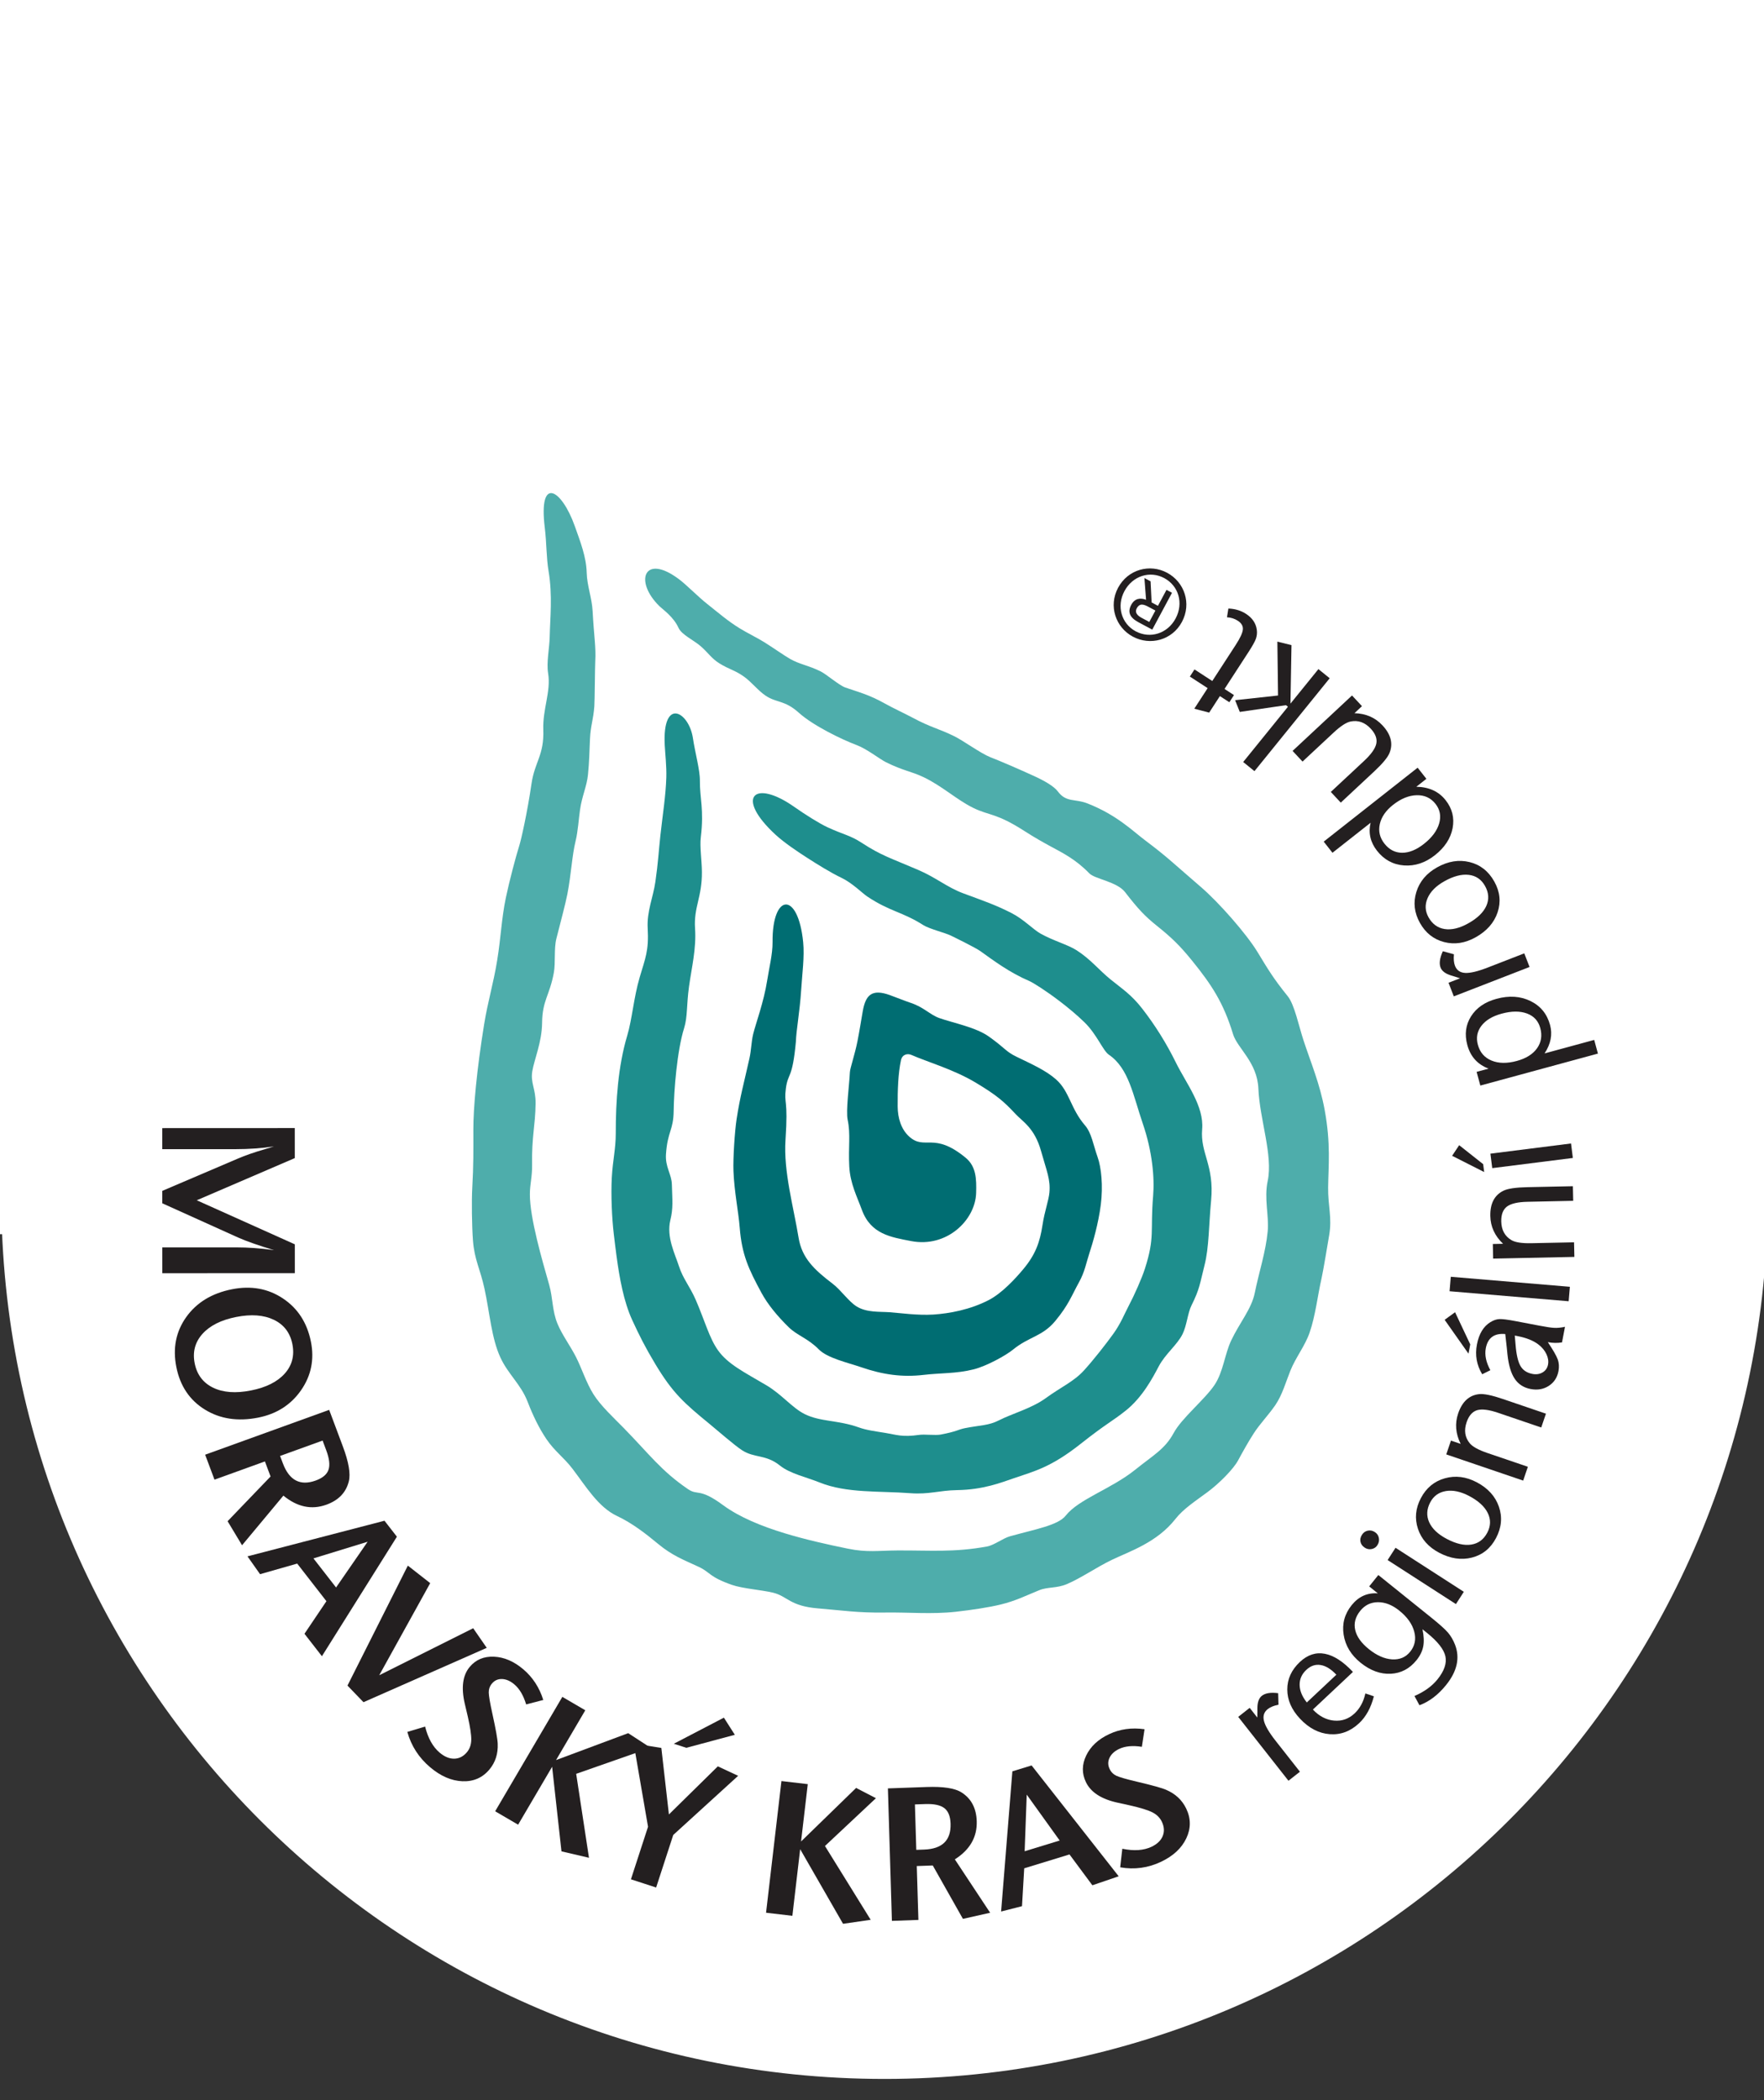 <?xml version="1.0" encoding="UTF-8" standalone="no"?>
<!-- Created with Inkscape (http://www.inkscape.org/) -->

<svg
   xmlns:dc="http://purl.org/dc/elements/1.1/"
   xmlns:cc="http://creativecommons.org/ns#"
   xmlns:rdf="http://www.w3.org/1999/02/22-rdf-syntax-ns#"
   xmlns:svg="http://www.w3.org/2000/svg"
   xmlns="http://www.w3.org/2000/svg"
   xmlns:sodipodi="http://sodipodi.sourceforge.net/DTD/sodipodi-0.dtd"
   xmlns:inkscape="http://www.inkscape.org/namespaces/inkscape"
   width="200"
   height="238"
   id="svg2"
   inkscape:label="Pozadí"
   version="1.1"
   inkscape:version="0.48.4 r9939"
   sodipodi:docname="MAS.svg">
  <rect width="100%" height="100%" fill="#333333" stroke="none"/>
  <defs
     id="defs4463" />
  <sodipodi:namedview
     id="base"
     pagecolor="#ffffff"
     bordercolor="#666666"
     borderopacity="1.0"
     inkscape:pageopacity="0.0"
     inkscape:pageshadow="2"
     inkscape:zoom="1.979899"
     inkscape:cx="229.05621"
     inkscape:cy="145.06308"
     inkscape:document-units="px"
     inkscape:current-layer="layer1"
     showgrid="false"
     inkscape:window-width="1920"
     inkscape:window-height="1013"
     inkscape:window-x="-9"
     inkscape:window-y="-9"
     inkscape:window-maximized="1" />
  <g
     inkscape:label="Vrstva 1"
     inkscape:groupmode="layer"
     id="layer1"
     transform="translate(0,-814.362)">
    <g
       id="g4367"
       transform="matrix(0.308,0,0,-0.308,54.784,2699.947)">
      <g
         transform="matrix(7.5,0,0,-7.5,-4864.471,6157.007)"
         id="g3980"
         style="stroke:#ffffff">
        <path
           sodipodi:type="arc"
           id="path3113-7"
           sodipodi:cx="812.5"
           sodipodi:cy="34.862183"
           sodipodi:rx="17.5"
           sodipodi:ry="17.5"
           d="m 830,34.862 c 0,9.665 -7.835,17.5 -17.5,17.5 -9.665,0 -17.5,-7.835 -17.5,-17.5 0,-1e-6 0,-1e-6 0,-1e-6"
           style="fill:#ffffff;fill-opacity:1;stroke:#ffffff;stroke-width:0.203;stroke-miterlimit:4;stroke-dasharray:none"
           sodipodi:start="0"
           sodipodi:end="3.1415927"
           sodipodi:open="true"
           transform="matrix(2.463,0,0,2.463,-1332.893,-22.557)" />
        <path
           style="fill:#ffffff;fill-opacity:1;stroke:#ffffff;stroke-width:0.5;stroke-linecap:butt;stroke-linejoin:miter;stroke-miterlimit:4;stroke-opacity:1;stroke-dasharray:none"
           d="m 625.096,65.216 0,-61.572 86.201,0 0,61.572"
           id="path3906-4"
           inkscape:connector-curvature="0" />
      </g>
      <g
         transform="matrix(0.288,0,0,0.288,-725.135,3910.564)"
         id="g4325">
        <path
           d="m 3363.14,5469.33 -3.41,-22.46 c -11.78,1.81 -21.42,0.92 -29.04,-2.69 -5.94,-2.82 -10.03,-6.59 -12.29,-11.32 -2.26,-4.75 -2.19,-9.56 0.17,-14.43 1.89,-3.95 4.83,-6.83 8.75,-8.65 3.96,-1.8 12.72,-4.33 26.34,-7.53 19.59,-4.61 31.97,-8.06 37.21,-10.39 11.76,-5.06 20.28,-13.03 25.51,-23.87 6.1,-12.65 6.16,-25.32 0.15,-38.01 -6.01,-12.68 -16.79,-22.67 -32.38,-30.05 -16.58,-7.85 -33.98,-10.21 -52.13,-7.04 l 2.7,23.73 c 14.91,-3.06 27.33,-2.21 37.32,2.51 7.2,3.42 12.01,8 14.34,13.76 2.33,5.76 1.96,11.89 -1.19,18.4 -2.44,5.06 -6.46,9.04 -12.03,11.86 -5.57,2.82 -15.16,5.81 -28.82,8.9 l -16.08,3.54 c -20.5,4.55 -33.82,13.26 -40.03,26.13 -5.34,11.07 -5.23,22.42 0.33,33.99 5.59,11.64 15.27,20.69 29.1,27.24 13.96,6.6 29.09,8.73 45.48,6.38"
           style="fill:#231f20;fill-opacity:1;fill-rule:evenodd;stroke:none"
           id="path14"
           inkscape:connector-curvature="0" />
        <path
           d="m 3254.68,5327.14 -42.12,58.63 -2.67,-72.34 z m 12.55,-17.78 -57.89,-17.73 -2.82,-48.37 -26.71,-6.83 14.4,179.11 24.58,7.53 111.31,-141.63 -33.64,-11.48 -29.23,39.4"
           style="fill:#231f20;fill-opacity:1;fill-rule:evenodd;stroke:none"
           id="path16"
           inkscape:connector-curvature="0" />
        <path
           d="m 3071.39,5315.22 10.04,0.36 c 23.16,0.83 34.44,11.82 33.8,32.98 -0.29,9.44 -2.95,16.09 -7.94,19.94 -4.99,3.89 -13.18,5.63 -24.48,5.22 l -13.17,-0.47 z m -31.16,-90.74 -5.12,169.27 49.49,1.77 c 21.35,0.77 36.24,-1.54 44.68,-6.96 12.4,-7.9 18.87,-20.17 19.37,-36.81 0.62,-20.22 -8.73,-36.45 -27.98,-48.67 l 45.11,-68.22 -34.77,-7.82 -38.54,68.21 -20.45,-0.73 2.08,-68.82 -33.87,-1.22"
           style="fill:#231f20;fill-opacity:1;fill-rule:evenodd;stroke:none"
           id="path18"
           inkscape:connector-curvature="0" />
        <path
           d="m 2879.37,5234.88 19.67,168.23 33.66,-3.94 -8.57,-73.24 70.35,68.4 25.33,-13.11 -65.14,-61.08 58.44,-94.29 -35.32,-5.13 -54.81,95.36 -9.96,-85.14 -33.65,3.94"
           style="fill:#231f20;fill-opacity:1;fill-rule:evenodd;stroke:none"
           id="path20"
           inkscape:connector-curvature="0" />
        <path
           d="m 2777.44,5445.6 -15.95,5.19 63.99,33.33 13.98,-21.92 -62.02,-16.6"
           style="fill:#231f20;fill-opacity:1;fill-rule:evenodd;stroke:none"
           id="path22"
           inkscape:connector-curvature="0" />
        <path
           d="m 2706.66,5277.59 21.86,67.14 -18.35,106.33 35.36,-5.63 9.67,-84.98 62.54,61.47 25.95,-12.1 -82.95,-75.58 -21.86,-67.13 -32.22,10.48"
           style="fill:#231f20;fill-opacity:1;fill-rule:evenodd;stroke:none"
           id="path24"
           inkscape:connector-curvature="0" />
        <path
           d="m 2533.12,5364.5 85.87,146.17 29.34,-17.12 -37.38,-63.63 92.21,34.39 28.69,-18.65 -95.17,-33.31 16.36,-107.26 -35.16,8.21 -11.95,108.06 -43.47,-73.98 -29.34,17.12"
           style="fill:#231f20;fill-opacity:1;fill-rule:evenodd;stroke:none"
           id="path26"
           inkscape:connector-curvature="0" />
        <path
           d="m 2594.63,5506.73 -21.88,-5.71 c -3.5,11.53 -8.51,20.04 -15.11,25.62 -5.15,4.35 -10.35,6.62 -15.64,6.83 -5.29,0.21 -9.63,-1.75 -13.03,-5.82 -2.75,-3.3 -4.09,-7.14 -4.03,-11.45 0.1,-4.34 1.61,-13.39 4.65,-27.15 4.36,-19.81 6.63,-32.55 6.8,-38.27 0.54,-12.8 -2.99,-23.76 -10.55,-32.83 -8.82,-10.57 -20.3,-15.61 -34.44,-15.08 -14.13,0.53 -27.91,6.49 -41.41,17.91 -14.36,12.14 -24.1,27.2 -29.13,45.12 l 22.72,6.85 c 3.73,-14.9 9.91,-25.97 18.56,-33.29 6.24,-5.27 12.5,-7.89 18.75,-7.76 6.25,0.13 11.65,2.89 16.19,8.34 3.53,4.22 5.38,9.48 5.51,15.71 0.13,6.23 -1.33,16.21 -4.49,29.98 l -3.8,16.16 c -4.81,20.62 -2.71,36.28 6.27,47.04 7.73,9.27 18.07,13.63 31.01,13.08 12.99,-0.56 25.44,-5.89 37.42,-16.02 12.08,-10.22 20.62,-23.27 25.63,-39.26"
           style="fill:#231f20;fill-opacity:1;fill-rule:evenodd;stroke:none"
           id="path28"
           inkscape:connector-curvature="0" />
        <path
           d="m 2317.45,5632.92 -37.36,48.05 -47.46,-13.54 -16.09,22.79 175.13,45.5 15.86,-20.4 -95.84,-152.7 -22.3,28.67 z m 12.32,17.52 40.34,58.44 -69.25,-21.27 z"
           style="fill:#231f20;fill-opacity:1;fill-rule:evenodd;stroke:none"
           id="path30"
           inkscape:connector-curvature="0" />
        <path
           d="m 2344.36,5525.1 77.15,153.28 28.59,-22.38 -65.16,-117.7 120.1,60.07 17.32,-25.05 -157.54,-69.44 -20.46,21.22"
           style="fill:#231f20;fill-opacity:1;fill-rule:evenodd;stroke:none"
           id="path32"
           inkscape:connector-curvature="0" />
        <path
           d="m 2162.44,5820.08 158.52,57.29 17.45,-46.59 c 7.53,-20.09 10.1,-35 7.67,-44.7 -3.53,-14.26 -13.07,-24.23 -28.65,-29.85 -18.95,-6.86 -37.28,-2.98 -54.98,11.57 l -52.84,-63.41 -18.48,30.71 54.92,57.14 -7.21,19.25 -64.46,-23.29 z m 95.78,-1.58 3.55,-9.45 c 8.16,-21.8 22.16,-29.14 41.98,-21.98 8.84,3.2 14.28,7.79 16.33,13.73 2.09,5.96 1.12,14.3 -2.87,24.94 l -4.64,12.4 -54.35,-19.64"
           style="fill:#231f20;fill-opacity:1;fill-rule:evenodd;stroke:none"
           id="path34"
           inkscape:connector-curvature="0" />
        <path
           d="m 2273.92,5961.44 c -2.9,14.49 -10.8,24.82 -23.65,31.01 -12.91,6.19 -28.96,7.39 -48.14,3.6 -19.25,-3.8 -33.61,-11 -43.15,-21.61 -9.49,-10.6 -12.81,-23.14 -9.91,-37.63 2.92,-14.53 10.78,-24.91 23.55,-31.12 12.82,-6.2 28.9,-7.39 48.31,-3.55 19.36,3.81 33.76,11.02 43.22,21.57 9.43,10.54 12.69,23.12 9.77,37.73 z m 23.7,3.05 c 4.55,-22.72 0.36,-43.44 -12.62,-62.08 -12.98,-18.64 -31.25,-30.29 -54.84,-34.95 -25.97,-5.12 -48.68,-1.69 -68.1,10.31 -19.45,11.99 -31.59,30.09 -36.42,54.2 -4.83,24.12 -0.59,45.45 12.66,64.02 13.3,18.58 32.78,30.42 58.5,35.49 24.34,4.81 46.02,0.91 65.01,-11.72 19.03,-12.63 30.96,-31.07 35.81,-55.27"
           style="fill:#231f20;fill-opacity:1;fill-rule:evenodd;stroke:none"
           id="path36"
           inkscape:connector-curvature="0" />
        <path
           d="m 2107.63,6237.35 169.37,0.07 0.02,-38.38 -125.3,-53.88 125.34,-56.28 0.01,-36.85 -169.37,-0.07 -0.01,33 93.69,0.03 c 15.88,0.01 32.23,-1.17 49.13,-3.58 -20.46,6.22 -35.84,11.6 -46.17,16.25 l -96.68,43.63 v 15.88 l 96.64,41.25 c 9.19,3.99 20.7,7.97 34.6,12.04 l 11.56,3.48 c -15.8,-2.33 -32.19,-3.49 -49.13,-3.49 l -93.69,-0.04 -0.01,26.94"
           style="fill:#231f20;fill-opacity:1;fill-rule:evenodd;stroke:none"
           id="path38"
           inkscape:connector-curvature="0" />
        <path
           d="m 3221.73,6687.29 c 12.83,-5.85 25.5,-12.94 30.61,-19.8 10.74,-14.42 21.77,-8.97 37.95,-15.34 37.5,-14.75 57.44,-34.97 73.56,-47.08 28.94,-21.74 35.16,-28.57 71.2,-59.55 23.51,-20.21 58.5,-60.25 72.33,-82.95 13.82,-22.71 20.24,-33.72 38.93,-56.89 8.43,-10.45 14.13,-38.26 19.91,-55.86 9.64,-29.36 20.93,-55.45 27.15,-89.21 8.02,-43.59 4.74,-71.9 4.42,-98.92 -0.29,-24.11 5.21,-38.39 1.35,-61.12 -1.59,-9.34 -7.69,-46.22 -9.79,-55.38 -5.12,-22.45 -7.67,-47.21 -15.23,-69.12 -5.88,-17.04 -17.73,-31.61 -24.59,-48.66 -5.76,-14.34 -10.35,-31.03 -19.28,-44.03 -8.94,-13.01 -19.6,-23.69 -27.65,-36.23 -7.32,-11.39 -13.64,-22.85 -20.02,-34.58 -5.9,-10.82 -23.61,-28.9 -38.88,-40.21 -15.27,-11.33 -30.92,-21.38 -41.07,-34.37 -23.62,-30.19 -59.18,-41.61 -81.44,-52.33 -19.05,-9.17 -39.79,-23.53 -57.23,-30.87 -13.56,-5.7 -24.22,-3.29 -35.58,-7.9 -17.78,-7.22 -29.74,-13.48 -49.04,-18.19 -14.49,-3.55 -36.42,-6.94 -57.28,-9.27 -30.92,-3.45 -60.36,-0.53 -91.01,-1.01 -34.28,-0.54 -55.42,2.87 -85.49,5.33 -35.9,2.94 -38.83,15.58 -57.27,20.05 -14.35,3.49 -38.91,5.21 -52.55,9.97 -29.63,10.36 -27.44,16.08 -42.47,23.05 -19.33,8.97 -33.84,14.31 -52.01,29.41 -15.74,13.07 -33.1,26.5 -52.3,35.52 -24.14,11.34 -39.76,37.81 -57.05,60.43 -10.98,14.4 -22.82,22.38 -33.31,37.91 -9.25,13.7 -17.04,29.64 -23.98,47.62 -8.66,22.42 -24.89,35.06 -34.81,56.59 -11.41,24.75 -13.43,56 -20.36,88.01 -5.38,24.89 -12.84,36.76 -14.7,61.45 -1.41,18.81 -1.82,50.96 -0.87,67.58 1.62,28.55 1.42,47.54 1.36,73.62 -0.07,28.15 4.28,76.25 13.76,134.87 4.77,29.5 11.84,51.93 16.71,81.87 4.8,29.48 5.47,52.96 11.05,79.87 4.26,20.5 12.7,52.52 17.29,67.03 2.34,7.39 10.09,41.57 15.59,79.19 3.99,27.29 16.21,36.18 15.01,68.63 -0.96,26.19 9.93,48.8 6.18,71.87 -2.35,14.47 1.71,31.81 2.01,47.27 0.46,22.69 3.82,52.44 -1.46,83.43 -2.89,16.97 -2.41,35.61 -4.89,56.03 -8.07,66.42 21.51,49.06 38.48,1.3 6.99,-19.7 14.63,-39.18 15.15,-59.23 0.43,-17.01 6.65,-32.11 7.56,-49.07 1.84,-34.1 4.46,-45.77 3.37,-64.66 -0.42,-7.43 -0.63,-49.89 -1.16,-56.88 -1.35,-17.91 -4.74,-24.39 -5.57,-41.73 -0.8,-16.69 -0.85,-28.96 -2.57,-45.82 -1.56,-15.34 -7.55,-26.71 -10.17,-44.91 -1.57,-10.89 -2.76,-28.17 -5.53,-39.35 -4.83,-19.56 -5.6,-42.25 -10.62,-68.23 -2.41,-12.48 -8.96,-36.96 -14.06,-56.98 -3.26,-12.82 -0.9,-30.69 -3.25,-43.5 -5.44,-29.63 -14.67,-34.94 -15.01,-64.32 -0.3,-24.71 -10.13,-46.87 -12.54,-61.71 -2.41,-14.84 4.45,-22.41 4.23,-41.01 -0.33,-28.94 -5.08,-41.66 -4.48,-78.96 0.24,-14.86 -2.8,-24.08 -2.83,-37.08 -0.07,-30.61 15.96,-84.99 24.74,-115.92 4.68,-16.5 3.73,-32.99 10.52,-49.46 6,-14.53 16.3,-28.06 23.8,-42.82 7.33,-14.45 12.89,-32.47 22.2,-47.34 9.32,-14.87 26.63,-30.82 38.13,-42.56 33.95,-34.64 48,-54.98 82.81,-78.75 12.57,-8.58 14.22,2.1 44.7,-20.37 20.83,-15.35 49.22,-26.96 78.86,-35.96 26.39,-8.02 54.13,-14.24 80.8,-19.69 24.61,-5.04 38.9,-2.39 63.33,-2.26 41.95,0.24 72.03,-2.72 114.49,5.08 9.11,1.67 20.27,10.53 29.31,13.04 32.3,8.99 61.45,14.01 71.18,26.35 16.8,21.3 58.12,33.95 88.95,58.76 23.14,18.61 37.96,26.28 49.04,46.81 10.37,19.19 39.55,42.57 52.21,61.36 11.17,16.58 13.11,39.6 21.32,56.87 11.22,23.58 25.96,40.06 30.21,61.07 5.26,26.02 13.98,52.09 16.44,78.27 1.9,20.35 -4.85,41.75 0.04,64.63 6.93,32.5 -10.33,78.85 -11.92,117.79 -1.39,33.87 -26.87,51.61 -32.35,69.54 -12.23,40.08 -27.12,62.82 -52.39,93.99 -15.15,18.68 -25.59,29.01 -45.02,44.55 -15.27,12.22 -23.93,21.4 -40.71,43.1 -10.23,13.23 -38.57,16.67 -45.51,23.79 -17.2,17.71 -33.27,25.75 -48.47,33.95 -10.39,5.61 -21.78,12.02 -34.35,20.1 -36.69,23.59 -44.8,19.47 -65.79,29.77 -20.99,10.3 -39.64,27.9 -63.52,39.26 -15.9,7.56 -25.63,7.96 -47.99,19.08 -8.1,4.04 -24.19,16.9 -37.39,21.85 -18.21,6.83 -55.25,24.49 -74.04,41.43 -17.92,16.15 -28.38,12.33 -42.33,21.7 -9.88,6.63 -18.04,17.57 -27.77,24.42 -12.11,8.52 -18.23,8.77 -31.22,16.8 -10.01,6.18 -14.23,13.39 -23.86,21.86 -8.95,7.87 -24.4,14.62 -28.47,23.58 -6.39,14.06 -19.84,23.31 -24.1,27.41 -32.97,31.79 -20.18,68.69 25.08,34.43 9.74,-7.37 23.81,-21.93 36.09,-31.64 14.01,-11.08 25.79,-21.41 41.03,-30.77 10.16,-6.23 21.75,-11.75 31.32,-17.65 9.16,-5.65 26.13,-17.49 33.2,-21.49 12.66,-7.14 23.11,-8.12 38.94,-15.88 7.16,-3.5 23.77,-17.86 31.56,-20.62 15.51,-5.52 29.77,-8.71 51.17,-20.77 9.31,-5.24 27.16,-13.66 34.62,-17.67 24.41,-13.08 32.94,-13.69 53.55,-23.82 11.58,-5.69 33.9,-21.99 45.93,-26.73 15.49,-6.1 35.55,-14.78 55.87,-24.06"
           style="fill:#4eadab;fill-opacity:1;fill-rule:evenodd;stroke:none"
           id="path40"
           inkscape:connector-curvature="0" />
        <path
           d="m 3276.19,6464.65 c 18.53,-11.93 28.39,-25.12 43.71,-37.49 15.33,-12.38 26.5,-19.44 40.28,-37.16 16.41,-21.09 30.86,-44.2 42.95,-68.73 13.3,-26.99 36.19,-55.57 33.64,-85.38 -2.62,-30.73 15.8,-45.99 11.45,-91.19 -3.03,-31.54 -2.51,-59.36 -8.46,-82.77 -5.96,-23.42 -5.96,-29.75 -16.62,-51.1 -4.88,-9.78 -5.97,-25.71 -11.41,-36.63 -6.99,-14.06 -21.96,-25.14 -30.48,-41.31 -7.71,-14.64 -20.87,-39.54 -42.09,-56.42 -18.15,-14.43 -24,-15.92 -58.22,-42.93 -37.4,-29.52 -58.49,-34.52 -84.61,-43.43 -16.08,-5.48 -39.07,-14.78 -72.81,-15.27 -22.7,-0.34 -35.86,-5.76 -59.96,-3.92 -39.16,2.99 -81.08,-0.31 -115.74,13.69 -16.22,6.56 -37.84,11.25 -50.62,21.55 -18.14,14.62 -32.69,9.33 -48.53,19.64 -9.94,6.47 -31.38,25.29 -41.42,33.5 -32.79,26.85 -47.12,39.5 -69.4,76.54 -12.98,21.59 -20.51,36.64 -29.53,56.23 -10.92,23.71 -16.34,53.98 -20.14,82.32 -1.27,9.44 -2.35,18.68 -3.4,27.38 -2.44,20.19 -3.79,50.35 -2.56,72.58 1.24,22.23 5.08,36.54 5.05,56.22 -0.07,40.95 2.94,85.87 14.7,125.14 6.2,20.71 8.28,48.57 15.87,74.33 7.21,24.51 11.87,33.83 10.22,62.84 -1.2,21.23 7.03,39.59 9.83,59.04 3.61,25.01 4.26,39.64 6.41,59.26 2.99,27.19 6.88,50.82 7.59,74.33 0.43,14.1 -1.47,30.57 -2.01,41.05 -3.2,61.99 31.05,43.07 36.08,8.72 2.57,-17.51 9.02,-40.6 8.85,-54.07 -0.29,-22 5.5,-36.44 1.15,-72.48 -1.44,-11.98 1.28,-29.05 1.42,-43.94 0.31,-32.29 -10.58,-44.95 -8.75,-72.37 1.74,-25.92 -4.33,-49.69 -7.7,-74.05 -3.36,-24.37 -1.73,-38.7 -6.3,-53.33 -9.01,-28.77 -13.02,-79.82 -13.32,-105.43 -0.31,-25.61 -7.86,-25.97 -9.85,-55.73 -1.07,-16.27 7.18,-25.39 7.55,-38.47 0.58,-20.73 1.84,-30.06 -1.96,-45.64 -5.25,-21.53 5.9,-43.07 11.07,-59.05 5.16,-15.98 14.02,-25.72 21.58,-43.22 11.41,-26.45 17.27,-48.66 28.3,-64.09 12.5,-17.49 32.46,-27.36 61.61,-44.5 19.64,-11.55 33.16,-28.93 48.98,-36.85 20.36,-10.18 42.84,-7.54 69.57,-17.17 9.43,-3.4 19.98,-4.73 33.97,-7.01 13.99,-2.29 21.19,-5.6 43.15,-2.44 6.35,0.92 20.86,-0.83 27.14,0.35 21.17,3.99 22.11,6.41 31.13,8.21 19.54,3.89 30.16,3.19 43.4,9.96 17.32,8.86 42,15.29 60.12,28.52 19.16,14 35.62,20.94 48.72,35.36 12.21,13.44 27.89,33.42 37.5,46.76 9.67,13.44 14.28,25.66 19.73,35.93 7.02,13.2 16.73,35.07 20.65,47.37 13.02,40.89 6.63,47.28 10.47,93.05 1.91,22.8 -0.93,56.34 -13.25,92.26 -12.31,35.92 -17.84,70.64 -43.27,87.87 -7.69,5.21 -15.34,26.06 -31.31,41.54 -9.97,9.67 -21.3,19.03 -31.95,27.12 -17.74,13.47 -33.62,23.44 -38.34,25.47 -25.91,11.2 -44.79,25.51 -62.9,38.4 -6.04,4.29 -30.61,16.37 -37.74,19.83 -7.12,3.46 -27.42,8.49 -34.9,13.24 -27.23,17.3 -42.56,17.16 -71.77,36.62 -6.35,4.24 -19.2,17.33 -32.9,23.84 -13.69,6.52 -30.76,17.15 -43.65,25.44 -11.71,7.53 -29.27,19.17 -40.7,29.7 -52.22,48.13 -27.37,71.7 24.22,35.34 13.35,-9.41 31.98,-21.14 42.27,-25.88 20.84,-9.61 28.78,-10.11 43.9,-19.97 24.97,-16.27 36.34,-19.2 71.7,-34.38 23.79,-10.21 37.05,-22.3 57.79,-30.01 26.68,-9.93 40.7,-14.55 61.46,-25.07 15.96,-8.1 27.74,-21.02 37.51,-26.49 16.3,-9.12 34.89,-14.1 45.88,-21.17"
           style="fill:#1e8e8d;fill-opacity:1;fill-rule:evenodd;stroke:none"
           id="path42"
           inkscape:connector-curvature="0" />
        <path
           d="m 3199.56,6328.51 c 20.06,-9.75 37.7,-17.53 50.71,-29.16 17.07,-15.28 18.4,-37.24 36.69,-58.4 8.56,-9.9 10.69,-25.29 16.2,-40.68 4.72,-13.15 7.12,-36.8 4.08,-60.73 -3.04,-23.94 -10.04,-48.13 -14.68,-62.26 -4.12,-12.55 -5.72,-23.35 -13.2,-36.9 -9.65,-17.47 -13.18,-28.7 -30.25,-49.36 -16.57,-20.08 -33.83,-20.02 -54.21,-36.76 -9,-7.4 -33.9,-21.07 -50.16,-25.13 -22.42,-5.61 -41.82,-4.47 -63.91,-7.07 -27.37,-3.22 -52.19,0.25 -80.07,9.85 -16.73,5.76 -42.9,11.5 -53.92,22.69 -14.13,14.33 -27.5,17.63 -38.42,28.29 -14.06,13.71 -26.81,28.97 -34.92,44.01 -16.25,30.1 -25.04,48.43 -27.79,83.25 -1.65,20.96 -6.98,45.78 -8.01,72.63 -0.61,16.1 1.68,50.76 4.03,66.03 4.5,29.35 9.31,45.66 16.44,77.78 2.38,10.73 2.36,21.17 4.76,31.02 3.11,12.79 13.55,40.82 17.86,68.27 2.57,16.46 7.03,33.74 6.89,49.11 -0.57,62.6 32.56,65.58 39.12,0.02 1.85,-18.51 -1.25,-40.62 -2.57,-61.5 -1.71,-26.86 -6.29,-51.21 -6.71,-65.57 -4.51,-49.05 -10.1,-39.25 -12.81,-59.86 -2.72,-20.61 3.15,-12.13 -0.48,-65.79 -2.73,-40.29 10.31,-85.66 16.72,-124.97 4.22,-25.85 19.82,-40.76 43.4,-58.68 10.72,-8.14 20.56,-22.79 30.78,-29.14 12.96,-8.05 29.65,-6.47 42.24,-7.4 12.59,-0.92 36.13,-4.23 55.72,-2.97 20.96,1.35 47.45,6.35 70.96,18.54 17.14,8.9 34.47,27.81 44.58,40.03 15.15,18.32 20.74,33.87 24.05,55.59 2.76,18.14 7.98,31.62 8.89,41.71 1.5,16.83 -3.39,26.98 -10.77,53.29 -8.21,29.32 -23.69,37.56 -32.58,47.12 -14.82,15.94 -23.85,23.8 -50.68,39.93 -28.28,17 -62.45,26.73 -82.38,35.52 -5.16,2.27 -11.78,0.6 -13.36,-6.85 -3.62,-16.95 -4.33,-38.04 -4.2,-59.11 0.09,-14.24 4.25,-28.79 14.53,-38.19 20.21,-18.49 31.24,6.72 72.39,-27.26 13.44,-11.1 13.91,-26.95 13.37,-45.01 -1.03,-34.7 -37.51,-70.18 -82.94,-61.45 -26.32,5.06 -51.83,8.92 -63.19,40.17 -5.91,16.25 -14.85,33.29 -16.01,55.15 -1.34,25.42 1.89,40.9 -2.07,59.74 -2.39,11.35 2.01,43.5 2.87,60.86 0.26,5.16 6.27,22.29 9.7,39.58 2.56,12.97 4.91,27.88 6.75,38.31 3.7,21.08 12,28.52 34.22,20.64 6.66,-2.36 19.3,-7.48 27.31,-10.15 16.51,-5.48 24.45,-15.15 36.27,-19.33 17.94,-6.33 46.72,-11.71 63.46,-23.69 21.91,-15.66 21.14,-18.89 35.3,-25.76"
           style="fill:#006d72;fill-opacity:1;fill-rule:evenodd;stroke:none"
           id="path44"
           inkscape:connector-curvature="0" />
        <path
           d="m 3477.46,6790.6 -5.93,-9.12 -12.08,7.84 -13.7,-21.1 -19.02,4.98 17.08,26.29 -22.75,14.78 5.93,9.12 22.74,-14.78 29.88,45.98 c 5.73,8.82 8.81,15.43 9.2,19.83 0.41,4.37 -1.76,8.12 -6.45,11.17 -4.08,2.65 -8.71,4.14 -13.85,4.44 l 1.78,11.16 c 8.53,-0.3 16.07,-2.58 22.62,-6.85 7.96,-5.16 12.55,-11.92 13.73,-20.23 0.57,-4.15 0.11,-8.05 -1.22,-11.7 -1.36,-3.63 -4.5,-9.26 -9.41,-16.82 l -30.63,-47.14 12.08,-7.85"
           style="fill:#231f20;fill-opacity:1;fill-rule:evenodd;stroke:none"
           id="path46"
           inkscape:connector-curvature="0" />
        <path
           d="m 3599.8,6812.13 -96.16,-118.7 -14.41,11.68 57.2,70.6 -2.49,2.02 -59.07,-8.63 -5.97,14.99 54.88,5.99 -0.86,68.83 18.04,-4.46 -1.31,-74.75 35.73,44.1 14.42,-11.67"
           style="fill:#231f20;fill-opacity:1;fill-rule:evenodd;stroke:none"
           id="path48"
           inkscape:connector-curvature="0" />
        <path
           d="m 3552.37,6719.3 75.96,70.82 12.72,-13.65 -9.65,-9 c 14.6,-0.36 26.54,-5.54 35.83,-15.51 10.84,-11.62 13.85,-23.39 9.03,-35.28 -2.29,-5.71 -8.9,-13.66 -19.86,-23.88 l -42.45,-39.57 -12.72,13.65 42.45,39.57 c 9.21,8.58 14.44,15.99 15.71,22.19 1.27,6.26 -1.13,12.63 -7.22,19.16 -7.42,7.96 -15.96,10.99 -25.6,9.06 -5.57,-1.11 -12.81,-5.83 -21.74,-14.16 l -39.75,-37.04 -12.71,13.64"
           style="fill:#231f20;fill-opacity:1;fill-rule:evenodd;stroke:none"
           id="path50"
           inkscape:connector-curvature="0" />
        <path
           d="m 3669.74,6600.86 c 6.09,-7.74 13.63,-11.67 22.58,-11.7 8.93,-0.06 18.26,3.73 27.98,11.37 10.23,8.06 16.68,16.74 19.4,26.04 2.71,9.31 1.14,17.66 -4.66,25.04 -6,7.62 -14,11.32 -24.03,11.07 -10.03,-0.25 -20.1,-4.34 -30.21,-12.3 -9.26,-7.29 -14.9,-15.47 -16.94,-24.58 -2.02,-9.08 -0.06,-17.39 5.88,-24.94 z m -66.39,-11.71 -11.2,14.23 120.05,94.47 11.19,-14.23 -12.88,-10.14 c 16.17,-0.27 28.67,-5.98 37.47,-17.16 8.48,-10.77 11.43,-22.69 8.91,-35.83 -2.58,-13.13 -10.11,-24.62 -22.6,-34.45 -12.4,-9.75 -25.58,-14.11 -39.55,-13.07 -13.93,1.01 -25.44,7.28 -34.44,18.71 -8.51,10.84 -11.26,22.79 -8.23,35.81 l -48.72,-38.34"
           style="fill:#231f20;fill-opacity:1;fill-rule:evenodd;stroke:none"
           id="path52"
           inkscape:connector-curvature="0" />
        <path
           d="m 3726.12,6506.7 c 4.83,-8.63 11.7,-13.62 20.63,-15 8.97,-1.37 19,1.04 30.11,7.25 11.65,6.5 19.37,13.94 23.12,22.28 3.73,8.38 3.19,16.87 -1.62,25.47 -4.7,8.41 -11.64,13.16 -20.77,14.22 -9.15,1.09 -19.51,-1.62 -31.09,-8.09 -10.67,-5.96 -17.86,-13.14 -21.54,-21.54 -3.67,-8.42 -3.29,-16.62 1.16,-24.59 z m -11,-7.15 c -7.2,12.89 -8.74,26.07 -4.57,39.48 4.18,13.46 13.02,23.94 26.52,31.48 14.09,7.88 27.92,10.12 41.61,6.72 13.63,-3.37 24.16,-11.7 31.54,-24.9 7.24,-12.95 8.6,-26.06 4.16,-39.34 -4.46,-13.27 -13.82,-23.88 -28.07,-31.85 -13.46,-7.52 -26.91,-9.54 -40.3,-6.07 -13.42,3.5 -23.72,11.66 -30.89,24.48"
           style="fill:#231f20;fill-opacity:1;fill-rule:evenodd;stroke:none"
           id="path54"
           inkscape:connector-curvature="0" />
        <path
           d="m 3855.26,6443.23 -96.83,-37.55 -6.74,17.39 14.72,5.71 -7.09,2.28 -4.15,1.24 c -7.35,2.26 -11.9,5.64 -13.65,10.15 -2.03,5.23 -1.06,12.19 2.89,20.9 l 14.19,-3.9 c -0.6,-6 -0.13,-10.93 1.36,-14.76 2.21,-5.7 6.58,-8.72 13.07,-9.05 6.48,-0.34 16.05,1.93 28.7,6.84 l 46.78,18.15 6.75,-17.4"
           style="fill:#231f20;fill-opacity:1;fill-rule:evenodd;stroke:none"
           id="path56"
           inkscape:connector-curvature="0" />
        <path
           d="m 3789.21,6343.75 c 2.62,-9.65 8.44,-16.36 17.44,-20.1 9.01,-3.73 19.79,-3.89 32.31,-0.49 11.87,3.23 20.5,8.62 25.87,16.19 5.37,7.56 6.75,16.19 4.13,25.84 -2.48,9.13 -8.16,15.34 -17.05,18.62 -8.87,3.27 -19.66,3.21 -32.33,-0.23 -11.8,-3.2 -20.42,-8.38 -25.89,-15.55 -5.45,-7.14 -6.94,-15.22 -4.48,-24.28 z m 3.13,-52.02 -4.75,17.48 15.3,4.15 c -14.1,5.29 -23.15,15.34 -27.18,30.15 -3.69,13.58 -2.11,25.8 4.77,36.68 6.88,10.88 17.7,18.33 32.51,22.36 16.1,4.37 30.56,3.44 43.42,-2.82 12.86,-6.27 21.21,-16.48 25.04,-30.58 3.3,-12.14 0.97,-24.23 -7.01,-36.35 l 63.45,17.24 4.75,-17.47 -150.3,-40.84"
           style="fill:#231f20;fill-opacity:1;fill-rule:evenodd;stroke:none"
           id="path58"
           inkscape:connector-curvature="0" />
        <path
           d="m 3795.96,6191.3 1.28,-10.07 -40.96,20.74 9.02,13.57 30.66,-24.24"
           style="fill:#231f20;fill-opacity:1;fill-rule:evenodd;stroke:none"
           id="path60"
           inkscape:connector-curvature="0" />
        <path
           d="m 3910.6,6199.22 -103.04,-13.01 -2.34,18.5 103.04,13.02 2.34,-18.51"
           style="fill:#231f20;fill-opacity:1;fill-rule:evenodd;stroke:none"
           id="path62"
           inkscape:connector-curvature="0" />
        <path
           d="m 3912.54,6072.8 -103.83,-2.17 -0.4,18.65 13.09,0.27 c -10.57,10.08 -16.02,21.89 -16.3,35.45 -0.33,15.89 5.22,26.66 16.7,32.32 5.48,2.73 15.66,4.25 30.6,4.57 l 58.24,1.22 0.4,-18.65 -58.24,-1.23 c -12.51,-0.25 -21.3,-2.29 -26.39,-6.07 -5.05,-3.82 -7.5,-10.16 -7.32,-19.11 0.23,-10.87 4.55,-18.82 12.98,-23.8 4.9,-2.89 13.37,-4.2 25.44,-3.95 l 54.63,1.15 0.4,-18.65"
           style="fill:#231f20;fill-opacity:1;fill-rule:evenodd;stroke:none"
           id="path64"
           inkscape:connector-curvature="0" />
        <path
           d="m 3905.24,6016.14 -152.22,12.79 1.55,18.48 152.22,-12.79 -1.55,-18.48"
           style="fill:#231f20;fill-opacity:1;fill-rule:evenodd;stroke:none"
           id="path66"
           inkscape:connector-curvature="0" />
        <path
           d="m 3779.46,5961.01 -2.26,-11.83 -30.47,43.24 13.32,9.72 19.41,-41.13"
           style="fill:#231f20;fill-opacity:1;fill-rule:evenodd;stroke:none"
           id="path68"
           inkscape:connector-curvature="0" />
        <path
           d="m 3836.36,5972.29 1.02,-11.78 c 1,-12.56 3.09,-21.58 6.24,-27.03 3.14,-5.45 8.23,-8.83 15.31,-10.18 4.93,-0.94 9.27,-0.28 13.03,1.96 3.76,2.24 6.06,5.58 6.9,9.97 0.81,4.25 0.14,8.71 -2.04,13.35 -2.19,4.63 -5.53,8.68 -10.02,12.16 -6.47,5.05 -15.47,8.69 -26.98,10.89 z m 64.18,11.19 -3.8,-19.9 c -5.81,-0.96 -11.86,-0.88 -18.15,0.32 6.69,-9.94 10.89,-17.25 12.62,-21.92 1.71,-4.65 2.04,-9.71 1,-15.14 -1.57,-8.25 -5.73,-14.53 -12.44,-18.84 -6.71,-4.31 -14.4,-5.66 -23.12,-4 -8.86,1.69 -15.65,6.07 -20.38,13.11 -4.72,7.05 -7.82,17.41 -9.25,31.05 l -0.91,9.05 -1.92,17.06 c -14.02,1.24 -22.31,-4.81 -24.86,-18.13 -1.64,-8.64 0.31,-18.01 5.83,-28.09 l -10.43,-5.19 c -7.1,11.71 -9.34,24.39 -6.74,38.03 2.6,13.62 8.33,23.11 17.17,28.53 4,2.49 7.91,3.79 11.72,3.95 3.76,0.13 10.62,-0.73 20.52,-2.62 l 29.72,-5.67 c 9.22,-1.76 15.76,-2.75 19.72,-2.95 3.93,-0.19 8.49,0.23 13.7,1.35"
           style="fill:#231f20;fill-opacity:1;fill-rule:evenodd;stroke:none"
           id="path70"
           inkscape:connector-curvature="0" />
        <path
           d="m 3847.1,5787 -98.31,33.46 6.01,17.66 12.39,-4.21 c -6.5,13.08 -7.57,26.04 -3.2,38.88 5.12,15.05 14.02,23.27 26.75,24.67 6.08,0.69 16.17,-1.37 30.32,-6.18 l 55.15,-18.78 -6.02,-17.65 -55.14,18.77 c -11.84,4.03 -20.81,5.12 -26.87,3.31 -6.06,-1.86 -10.53,-6.98 -13.41,-15.45 -3.5,-10.29 -2.17,-19.23 4.05,-26.81 3.62,-4.38 11.12,-8.51 22.55,-12.4 l 51.74,-17.61 -6.01,-17.66"
           style="fill:#231f20;fill-opacity:1;fill-rule:evenodd;stroke:none"
           id="path72"
           inkscape:connector-curvature="0" />
        <path
           d="m 3728.32,5759.26 c -4.61,-8.75 -5.06,-17.22 -1.36,-25.47 3.75,-8.27 11.23,-15.37 22.49,-21.31 11.8,-6.22 22.24,-8.64 31.28,-7.24 9.06,1.43 15.89,6.5 20.49,15.22 4.49,8.52 4.68,16.93 0.6,25.16 -4.06,8.28 -11.98,15.49 -23.72,21.68 -10.81,5.7 -20.75,7.82 -29.79,6.34 -9.06,-1.52 -15.73,-6.3 -19.99,-14.38 z m -11.98,5.34 c 6.87,13.06 17.09,21.52 30.61,25.33 13.57,3.82 27.18,2.12 40.85,-5.09 14.29,-7.54 23.69,-17.91 28.3,-31.24 4.59,-13.28 3.35,-26.64 -3.71,-40.02 -6.92,-13.12 -17.17,-21.41 -30.73,-24.91 -13.56,-3.49 -27.55,-1.42 -42,6.2 -13.63,7.19 -22.66,17.37 -27.04,30.49 -4.37,13.16 -3.14,26.24 3.72,39.24"
           style="fill:#231f20;fill-opacity:1;fill-rule:evenodd;stroke:none"
           id="path74"
           inkscape:connector-curvature="0" />
        <path
           d="m 3641.12,5717.87 c 1.81,2.81 4.25,4.52 7.4,5.17 3.1,0.65 6.09,0.06 8.96,-1.79 2.81,-1.81 4.54,-4.31 5.15,-7.52 0.67,-3.2 0.02,-6.28 -1.91,-9.27 -1.69,-2.64 -4.08,-4.26 -7.23,-4.91 -3.09,-0.64 -6.03,-0.09 -8.78,1.68 -3.05,1.97 -4.91,4.46 -5.54,7.51 -0.69,3.03 -0.03,6.07 1.95,9.13"
           style="fill:#231f20;fill-opacity:1;fill-rule:evenodd;stroke:none"
           id="path76"
           inkscape:connector-curvature="0" />
        <path
           d="m 3761.14,5629.23 -87.3,56.25 10.11,15.68 87.3,-56.25 -10.11,-15.68"
           style="fill:#231f20;fill-opacity:1;fill-rule:evenodd;stroke:none"
           id="path78"
           inkscape:connector-curvature="0" />
        <path
           d="m 3638.82,5620.57 c -6.21,-7.73 -8.39,-15.89 -6.42,-24.41 1.93,-8.51 7.73,-16.67 17.42,-24.46 10.15,-8.16 20.04,-12.52 29.72,-13.12 9.71,-0.58 17.43,2.69 23.17,9.83 5.99,7.46 7.7,16.02 5.12,25.7 -2.55,9.66 -8.92,18.61 -19.1,26.79 -8.98,7.22 -18.06,10.79 -27.29,10.74 -9.2,-0.07 -16.74,-3.76 -22.62,-11.07 z m 11.46,31.25 11.68,14.54 68.1,-54.75 c 10.06,-8.1 16.97,-14.3 20.69,-18.55 3.72,-4.26 6.8,-9.49 9.22,-15.63 6.54,-16.83 2.77,-34 -11.29,-51.48 -10.19,-12.67 -21.58,-21.33 -34.14,-25.98 l -6.38,11.8 c 12.65,5.51 22.45,12.61 29.45,21.3 8.68,10.8 12.01,20.63 10.07,29.52 -2.01,8.88 -9.81,18.8 -23.41,29.74 l -5.9,4.74 c 1.84,-8.57 2.17,-15.88 0.99,-21.93 -1.16,-6.03 -3.98,-11.87 -8.52,-17.51 -8.82,-10.97 -19.83,-16.77 -33,-17.42 -13.2,-0.64 -26.02,4.02 -38.49,14.05 -12.27,9.87 -19.51,21.81 -21.71,35.79 -2.21,13.97 1.21,26.57 10.25,37.82 8.84,10.99 19.98,16.03 33.44,15.06 l -11.05,8.89"
           style="fill:#231f20;fill-opacity:1;fill-rule:evenodd;stroke:none"
           id="path80"
           inkscape:connector-curvature="0" />
        <path
           d="m 3608.3,5538.98 c -6.77,7.22 -13.49,11.34 -20.11,12.39 -6.66,1.09 -12.74,-0.98 -18.28,-6.19 -5.81,-5.45 -8.66,-11.87 -8.53,-19.28 0.12,-7.36 3.18,-14.81 9.17,-22.36 z m -29.98,-44.51 c 7.97,-8.48 16.98,-13.18 27.01,-14.09 10,-0.93 18.79,2.13 26.3,9.17 6.83,6.43 11.42,14.93 13.76,25.5 l 10.87,-3.66 c -3.75,-14.64 -10.03,-26.07 -18.78,-34.29 -11.13,-10.46 -23.68,-15.15 -37.59,-14.1 -13.93,1.03 -26.62,7.63 -38.04,19.8 -10.8,11.5 -16.23,23.91 -16.25,37.27 -0.04,13.38 5.35,25.12 16.11,35.22 9.73,9.14 20.36,12.64 31.84,10.45 11.46,-2.16 23.46,-9.89 35.96,-23.2 l -51.19,-48.07"
           style="fill:#231f20;fill-opacity:1;fill-rule:evenodd;stroke:none"
           id="path82"
           inkscape:connector-curvature="0" />
        <path
           d="m 3547.1,5403.51 -64.22,81.61 14.66,11.54 9.75,-12.41 0.12,7.45 -0.03,4.33 c 0.01,7.68 1.91,13.02 5.71,16.01 4.41,3.47 11.35,4.59 20.84,3.35 l 0.42,-14.71 c -5.92,-1.18 -10.49,-3.07 -13.72,-5.61 -4.8,-3.78 -6.42,-8.84 -4.84,-15.15 1.58,-6.29 6.55,-14.79 14.94,-25.44 l 31.03,-39.44 -14.66,-11.53"
           style="fill:#231f20;fill-opacity:1;fill-rule:evenodd;stroke:none"
           id="path84"
           inkscape:connector-curvature="0" />
        <path
           d="m 3391.95,6946.91 c -21.93,11.75 -49.95,4.49 -62.62,-19.14 -12.56,-23.43 -3.07,-50.73 18.87,-62.48 22.15,-11.86 50.17,-4.63 62.72,18.79 12.68,23.64 3.19,50.98 -18.97,62.83 z m 10.86,-58.48 c -10.36,-19.32 -32.54,-26.2 -50.97,-16.34 -18.21,9.75 -24.77,32.02 -14.41,51.34 10.52,19.65 32.66,26.42 50.87,16.67 18.42,-9.87 25.04,-32.03 14.51,-51.67 z m -22.54,16.23 -8.09,4.34 -1.32,26.95 -7.88,4.22 2.1,-27.79 c -7.28,2.78 -14.47,1.91 -18.98,-6.51 -4.97,-9.29 -1.74,-16.3 9.22,-22.17 l 17.68,-9.46 25.23,47.06 -7.03,3.77 z m -3.24,-6.04 -7.82,-14.57 -9.58,5.13 c -4.9,2.62 -9.54,6.49 -6.42,12.32 3.88,7.23 9.44,4.81 15.4,1.62 l 8.42,-4.5"
           style="fill:#231f20;fill-opacity:1;fill-rule:evenodd;stroke:none"
           id="path86"
           inkscape:connector-curvature="0" />
      </g>
    </g>
  </g>
</svg>
